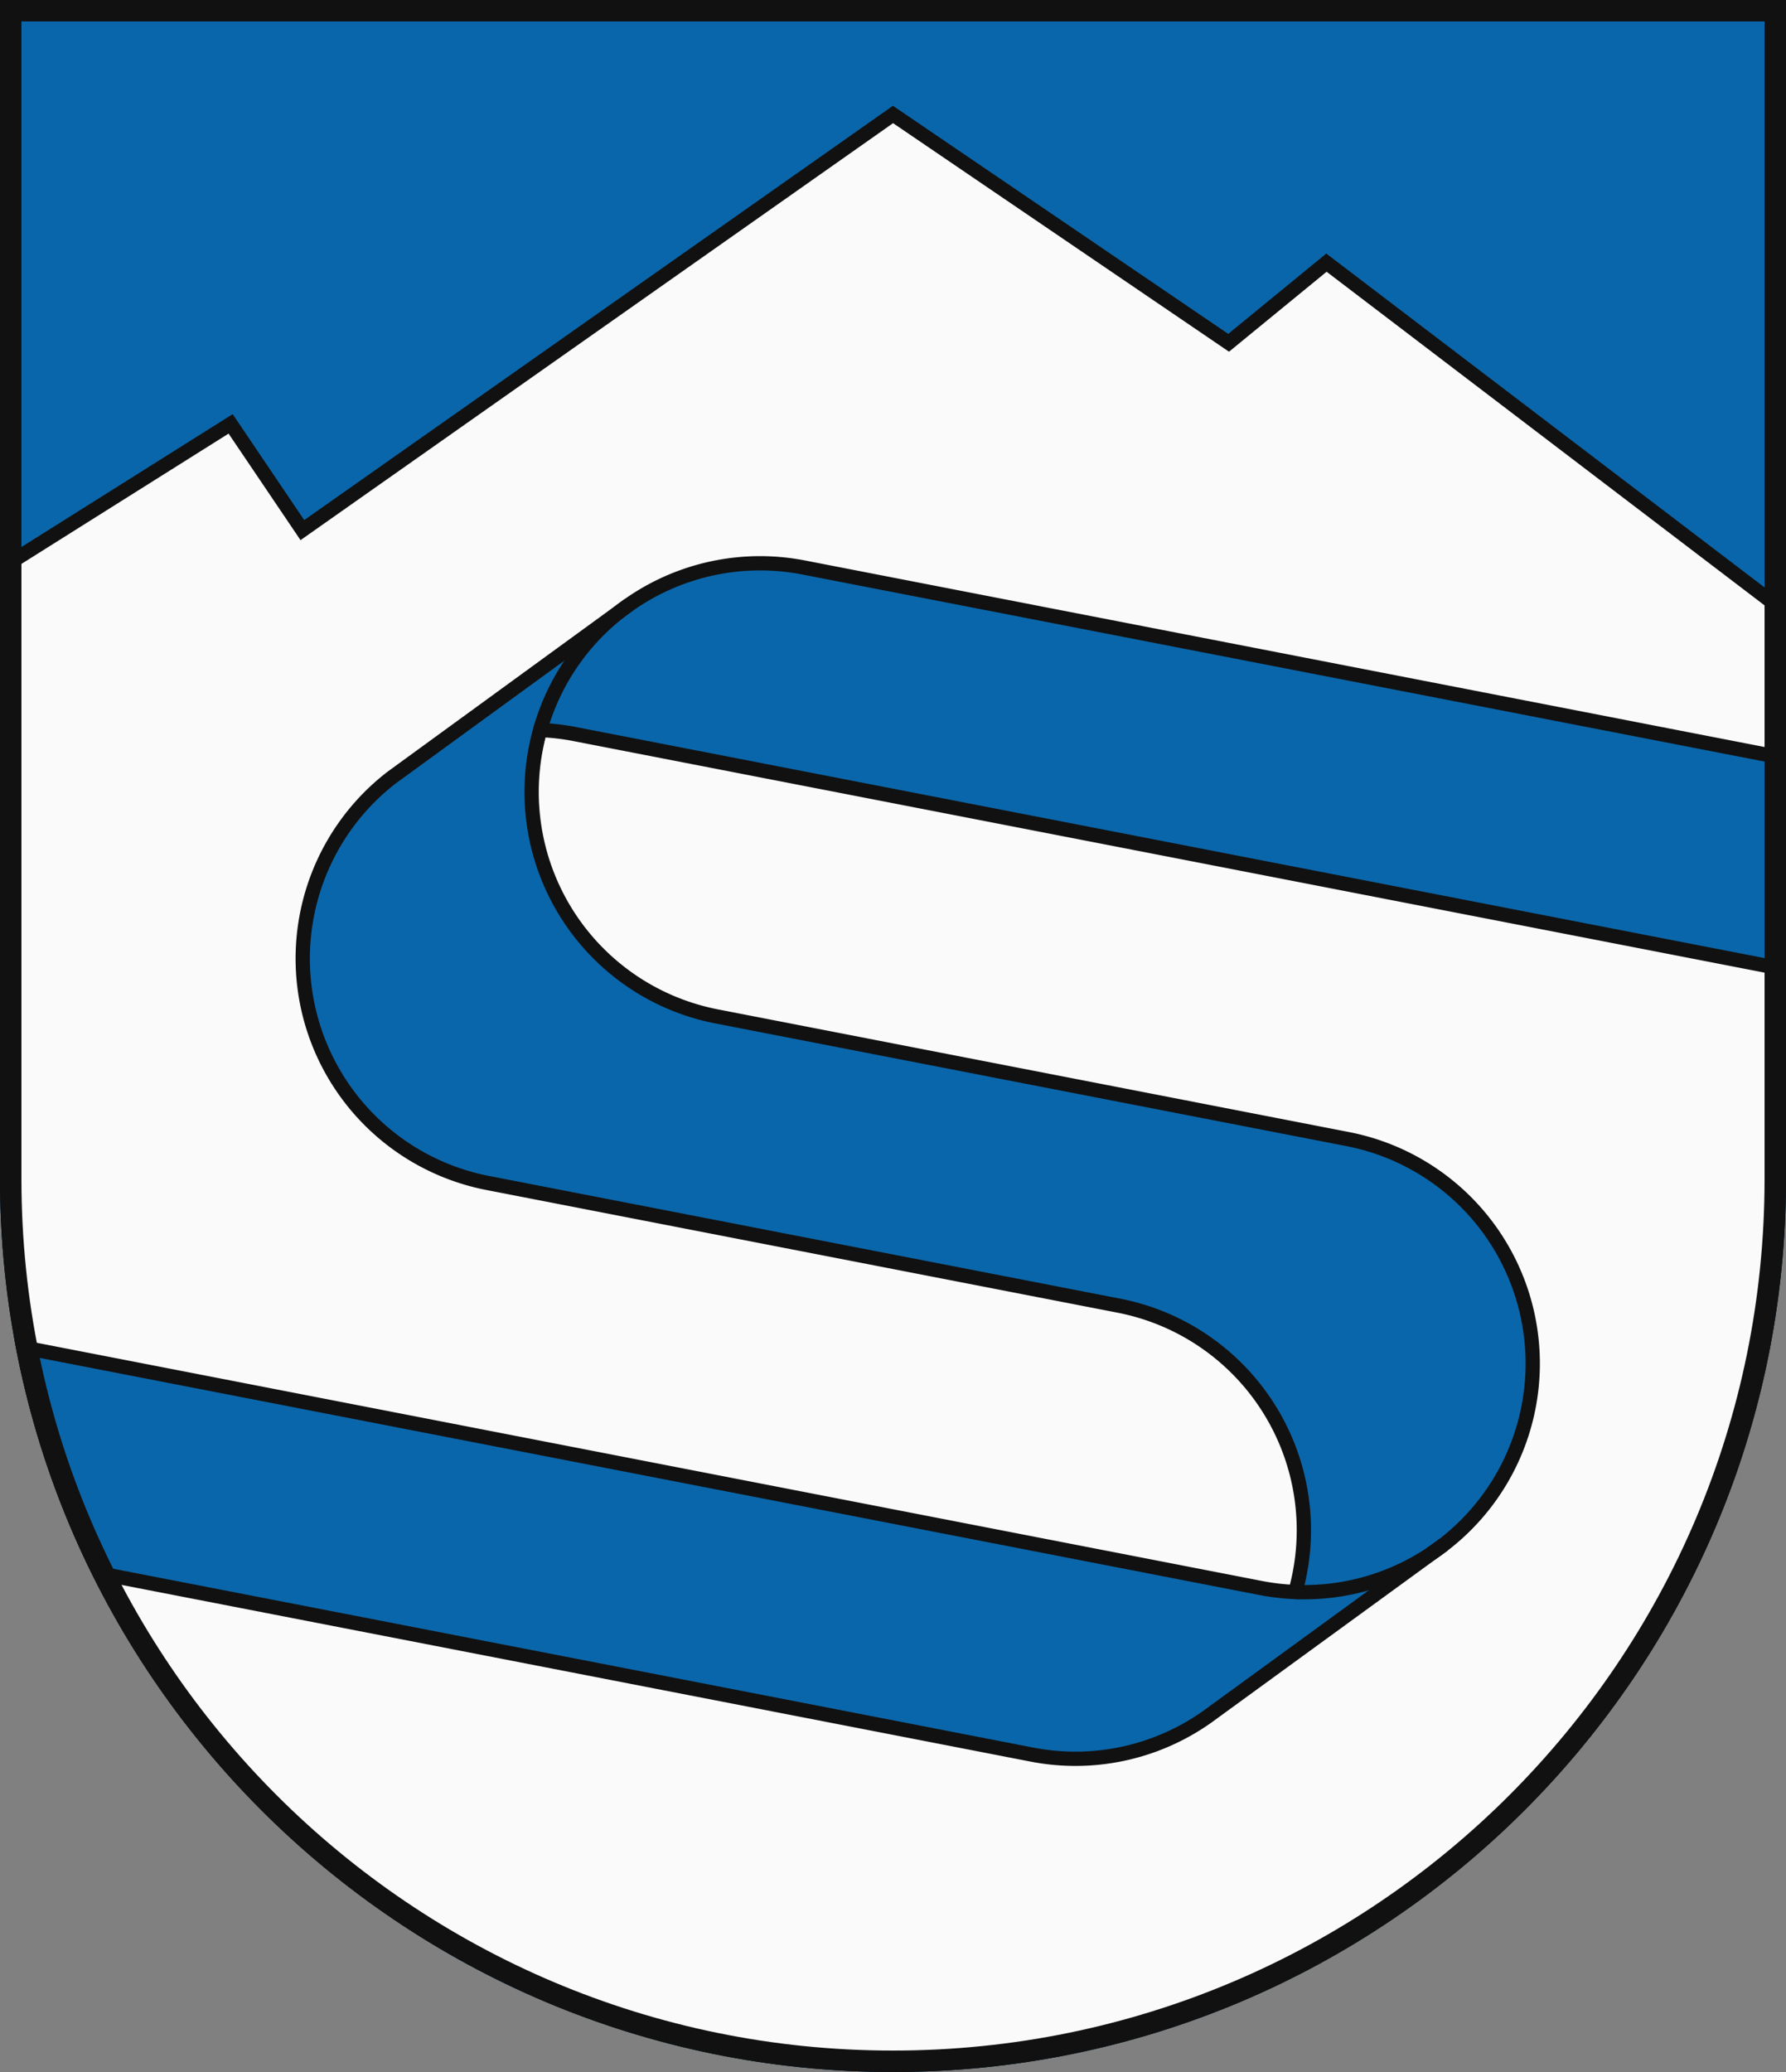 <?xml version="1.0" encoding="UTF-8"?>
<svg xmlns="http://www.w3.org/2000/svg" width="500" height="580" viewBox="0 0 500 580">
  <rect x="0" y="0" width="500" height="580" fill="#808080" stroke="none"/>
  <title>Coat of Arms of Svit</title>
  <g id="coa_svit">
    <path id="field" d="M500,330V0H0V330C0,468.071,111.929,580,250,580S500,468.071,500,330Z" fill="#0a66aa"/>
    <g id="coa" stroke="#111" stroke-width="4">
      <path d="M498,170V330c0,136.967-111.033,248-248,248S2,466.967,2,330V158l62.565-39.348,20.087,29.739L250,32.043l93.957,63.914,27.391-22.435Z" fill="#fafafa"/>
      <path d="M151.183,204.481l.036-.124a64.451,64.451,0,0,1,9.748,1.137L498,271.007V211.921L225.042,158.864a63.811,63.811,0,0,0-48.991,10.448l-66.368,48.317a64,64,0,0,0,26.861,113.514l176.693,34.345a64,64,0,0,1,50.612,75.036q-.507,2.606-1.212,5.119h0a64.451,64.451,0,0,1-9.748-1.137L6.5,377.175A246.2,246.2,0,0,0,27.9,440.42l260.916,50.716A63.811,63.811,0,0,0,337.8,480.689h0l66.367-48.317h0a64,64,0,0,0-26.86-113.514L200.619,284.512a64,64,0,0,1-50.613-75.036Q150.5,206.934,151.183,204.481Z" fill="#0a66aa"/>
      <path d="M404.172,432.371a63.893,63.893,0,0,1-41.536,13.272" fill="none"/>
      <path d="M176.051,169.312a63.779,63.779,0,0,0-24.868,35.169" fill="none"/>
    </g>
    <path id="border" d="M497,330V3H3V330C3,466.414,113.586,577,250,577S497,466.414,497,330Z" fill="none" stroke="#111" stroke-width="6"/>
  </g>
</svg>
